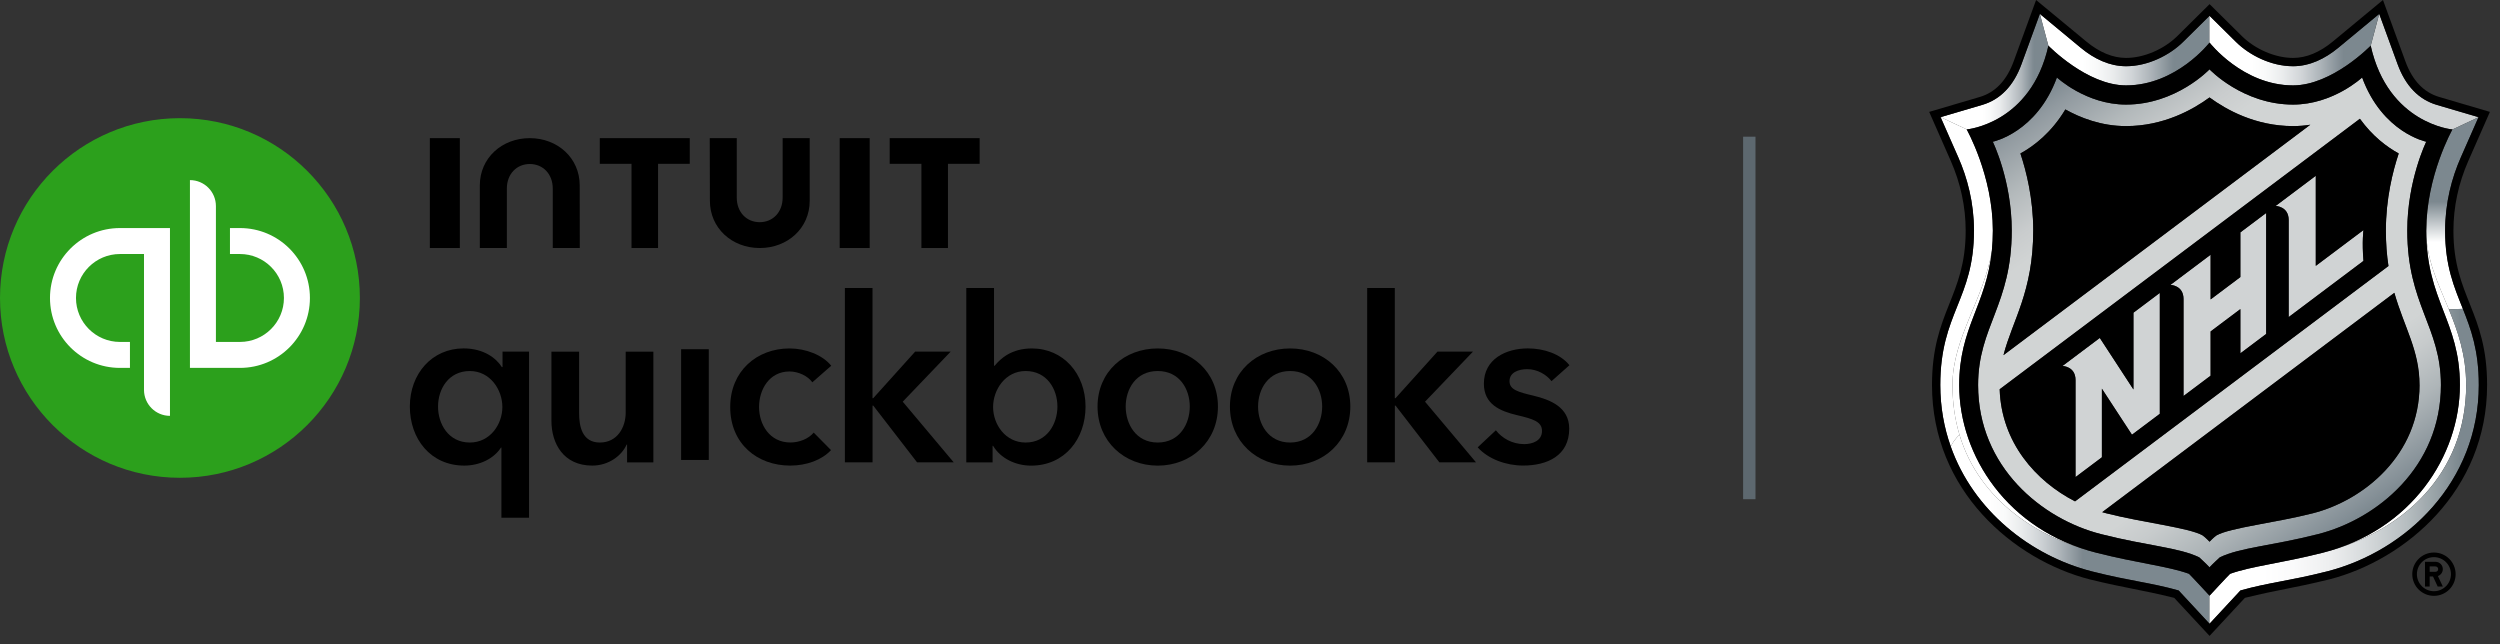 <svg width="194" height="50" viewBox="0 0 194 50" fill="none" xmlns="http://www.w3.org/2000/svg">
<rect x="0" y="0" width="194" height="50" fill="#333333" stroke="none"/>
<path d="M13.963 37.076C21.674 37.076 27.926 30.829 27.926 23.123C27.926 15.417 21.674 9.17 13.963 9.17C6.251 9.17 0 15.417 0 23.123C0 30.829 6.251 37.076 13.963 37.076Z" fill="#2CA01C"/>
<path d="M9.309 17.697C6.308 17.697 3.879 20.128 3.879 23.123C3.879 26.121 6.308 28.549 9.309 28.549C9.566 28.549 9.827 28.549 10.084 28.549V26.534H9.309C7.425 26.534 5.896 25.005 5.896 23.123C5.896 21.241 7.425 19.712 9.309 19.712H11.174C11.174 19.712 11.174 30.056 11.174 30.254C11.174 31.367 12.076 32.27 13.19 32.27V17.697C13.19 17.697 11.102 17.697 9.309 17.697Z" fill="white"/>
<path d="M18.62 28.549C21.621 28.549 24.05 26.118 24.05 23.123C24.05 20.125 21.621 17.697 18.62 17.697C18.363 17.697 18.102 17.697 17.845 17.697V19.712H18.62C20.504 19.712 22.033 21.241 22.033 23.123C22.033 25.005 20.504 26.534 18.62 26.534H16.755C16.755 26.534 16.755 16.19 16.755 15.992C16.755 14.878 15.852 13.976 14.739 13.976V28.549C14.739 28.549 16.827 28.549 18.62 28.549Z" fill="white"/>
<path d="M41.057 40.176H38.91V34.736H38.873C38.317 35.593 37.225 36.13 36.028 36.13C33.415 36.13 31.804 34.053 31.804 31.548C31.804 29.005 33.523 27.036 35.973 27.036C37.546 27.036 38.515 27.804 38.944 28.486H38.996V27.286H41.054V40.176H41.057ZM36.46 34.34C38.033 34.34 38.984 32.927 38.984 31.585C38.984 30.242 38.037 28.792 36.46 28.792C34.797 28.792 33.992 30.205 33.992 31.548C33.989 32.89 34.794 34.34 36.46 34.34Z" fill="black"/>
<path d="M50.701 35.88H48.662V34.501H48.625C48.248 35.359 47.23 36.13 45.959 36.13C43.722 36.13 42.791 34.411 42.791 32.658V27.289H44.938V32.05C44.938 33.072 45.169 34.34 46.549 34.34C47.909 34.34 48.554 33.158 48.554 32.014V27.289H50.701V35.88Z" fill="black"/>
<path d="M52.855 27.1H55.002V35.692H52.855V27.1Z" fill="black"/>
<path d="M63.036 29.668C62.697 29.183 61.962 28.826 61.265 28.826C59.691 28.826 58.902 30.239 58.902 31.581C58.902 32.924 59.707 34.337 61.336 34.337C61.999 34.337 62.73 34.069 63.144 33.569L64.486 34.93C63.77 35.698 62.588 36.13 61.317 36.13C58.775 36.13 56.665 34.448 56.665 31.584C56.665 28.791 58.741 27.039 61.265 27.039C62.518 27.039 63.823 27.539 64.504 28.381L63.036 29.668Z" fill="black"/>
<path d="M65.56 22.348H67.707V30.902H67.76L71.017 27.285H73.772L70.052 31.171L74.007 35.877H71.163L67.763 31.473H67.71V35.877H65.563V22.348H65.56Z" fill="black"/>
<path d="M77.136 22.348V28.381H77.188C77.635 27.826 78.493 27.039 80.07 27.039C82.522 27.039 84.238 29.008 84.238 31.55C84.238 34.056 82.627 36.133 80.014 36.133C78.814 36.133 77.65 35.578 77.061 34.593H77.025V35.883H74.985V22.348H77.136ZM79.588 28.791C78.015 28.791 77.064 30.242 77.064 31.584C77.064 32.927 78.011 34.34 79.588 34.34C81.251 34.34 82.056 32.89 82.056 31.547C82.056 30.205 81.251 28.791 79.588 28.791Z" fill="black"/>
<path d="M89.84 27.039C92.435 27.039 94.512 28.847 94.512 31.551C94.512 34.254 92.435 36.133 89.84 36.133C87.246 36.133 85.169 34.254 85.169 31.551C85.169 28.847 87.246 27.039 89.84 27.039ZM89.84 34.34C91.54 34.34 92.327 32.89 92.327 31.547C92.327 30.205 91.54 28.791 89.84 28.791C88.14 28.791 87.354 30.205 87.354 31.547C87.354 32.89 88.14 34.34 89.84 34.34Z" fill="black"/>
<path d="M100.114 27.039C102.708 27.039 104.785 28.847 104.785 31.551C104.785 34.254 102.708 36.133 100.114 36.133C97.519 36.133 95.443 34.254 95.443 31.551C95.443 28.847 97.519 27.039 100.114 27.039ZM100.114 34.34C101.814 34.34 102.601 32.89 102.601 31.547C102.601 30.205 101.814 28.791 100.114 28.791C98.414 28.791 97.627 30.205 97.627 31.547C97.624 32.89 98.414 34.34 100.114 34.34Z" fill="black"/>
<path d="M106.09 22.348H108.237V30.902H108.29L111.548 27.285H114.303L110.582 31.171L114.538 35.877H111.693L108.293 31.473H108.241V35.877H106.093V22.348H106.09Z" fill="black"/>
<path d="M120.397 29.579C120.02 29.079 119.304 28.647 118.517 28.647C117.839 28.647 117.138 28.897 117.138 29.579C117.138 30.242 117.802 30.421 118.999 30.705C120.27 31.011 121.772 31.581 121.772 33.264C121.772 35.359 120.072 36.127 118.194 36.127C116.87 36.127 115.491 35.627 114.667 34.714L116.08 33.39C116.546 33.998 117.351 34.464 118.28 34.464C118.906 34.464 119.659 34.214 119.659 33.443C119.659 32.727 118.995 32.511 117.691 32.208C116.419 31.902 115.149 31.384 115.149 29.773C115.149 27.857 116.867 27.036 118.567 27.036C119.801 27.036 121.09 27.465 121.788 28.341L120.397 29.579Z" fill="black"/>
<path d="M55.088 15.582C55.088 17.699 56.793 19.247 58.959 19.247C61.126 19.247 62.833 17.702 62.833 15.582V10.72H60.733V15.333C60.733 16.476 59.964 17.241 58.953 17.241C57.939 17.241 57.173 16.476 57.173 15.333V10.72H55.076L55.088 15.582Z" fill="black"/>
<path d="M69.039 12.712H71.501V19.247H73.562V12.712H76.02V10.72H69.039V12.712Z" fill="black"/>
<path d="M67.488 10.72H65.16V19.247H67.488V10.72Z" fill="black"/>
<path d="M46.543 12.712H49.005V19.247H51.066V12.712H53.525V10.72H46.543V12.712Z" fill="black"/>
<path d="M35.683 10.72H33.356V19.247H35.683V14.985V10.72Z" fill="black"/>
<path d="M44.986 14.385C44.986 12.268 43.277 10.72 41.11 10.72C38.943 10.72 37.234 12.265 37.234 14.385V19.247H39.332V14.634C39.332 13.492 40.102 12.727 41.113 12.727C42.124 12.727 42.894 13.492 42.894 14.634V19.247H44.992L44.986 14.385Z" fill="black"/>
<path d="M135.267 10.608H136.226V38.738H135.267V10.608Z" fill="#5D686F"/>
<path d="M152.034 29.881C152.034 25.399 154.137 23.694 154.568 19.447C153.978 23.169 151.51 26.219 151.51 29.881C151.51 31.288 151.704 32.574 152.055 33.739C153.606 38.894 158.216 41.764 162.681 42.893C155.804 41.153 152.034 35.382 152.034 29.881Z" fill="white"/>
<path d="M190.029 24C189.194 21.971 188.277 20.14 188.277 17.887C188.277 23.343 190.887 24.885 190.887 29.878C190.887 35.378 187.118 41.15 180.241 42.89C186.443 41.321 191.374 36.779 191.374 29.878C191.374 27.539 190.728 25.702 190.029 24Z" fill="white"/>
<path d="M189.1 8.14C187.693 7.724 186.667 6.662 186.053 4.981L184.629 1.08L183.968 3.548C185.319 9.612 190.309 10.048 190.309 10.048L192.335 9.095L189.103 8.143L189.1 8.14Z" fill="#D0D3D4"/>
<path d="M165.556 30.223L162.946 26.224L160.047 28.401C160.047 28.401 161.062 28.43 161.062 29.492V37.024L163.108 35.488V30.164L165.441 33.736L167.603 32.114V22.73L165.556 24.266V30.226V30.223Z" fill="#D0D3D4"/>
<path d="M173.852 21.5L171.543 23.234V19.766L168.426 22.108C168.426 22.108 169.44 22.137 169.44 23.202V30.731L171.543 29.153V25.721L173.852 23.986V27.419L175.855 25.915V16.528L173.852 18.032V21.5Z" fill="#D0D3D4"/>
<path d="M179.704 20.63V13.64L176.586 15.982C176.586 15.982 177.601 16.011 177.601 17.073V24.605L183.405 20.246C183.281 18.745 183.405 17.852 183.405 17.852L179.704 20.63Z" fill="#D0D3D4"/>
<path d="M153.181 17.899C153.181 23.228 150.568 24.287 150.568 29.878C150.568 31.583 150.857 33.178 151.379 34.647C151.541 34.311 151.783 33.986 152.057 33.736C151.707 32.571 151.512 31.285 151.512 29.878C151.512 26.215 153.977 23.166 154.57 19.444C154.617 18.96 154.647 18.444 154.647 17.887C154.647 13.634 152.618 10.042 152.618 10.042L150.592 9.089L151.966 12.21C152.659 13.781 153.184 15.713 153.184 17.896L153.181 17.899Z" fill="url(#paint0_linear_290_53261)"/>
<path d="M188.277 17.89C188.277 20.143 189.194 21.974 190.029 24.003L191.12 23.968C190.445 22.275 189.743 20.662 189.743 17.901C189.743 15.719 190.268 13.787 190.961 12.216L192.335 9.095L190.309 10.048C190.309 10.048 188.28 13.64 188.28 17.893L188.277 17.89Z" fill="url(#paint1_linear_290_53261)"/>
<path d="M169.865 44.526C168.205 43.928 165.948 43.718 162.681 42.893C158.216 41.76 153.606 38.894 152.055 33.738C151.781 33.989 151.539 34.313 151.376 34.65C153.137 39.622 157.546 43.111 162.315 44.338C165.364 45.107 166.786 45.184 169.063 45.821C169.361 46.134 171.46 48.405 171.46 48.405V46.228C171.46 46.228 170.077 44.73 169.865 44.529V44.526Z" fill="url(#paint2_linear_290_53261)"/>
<path d="M163.046 41.448C166.683 42.371 169.063 42.477 170.658 43.247C170.658 43.247 171.239 43.778 171.457 44.023C171.679 43.778 172.26 43.247 172.26 43.247C173.855 42.477 176.235 42.371 179.871 41.448C184.463 40.283 189.415 36.237 189.415 29.878C189.415 25.331 186.805 23.661 186.805 17.887C186.805 13.994 188.277 10.995 188.277 10.995C188.277 10.995 184.882 10.307 183.301 6.011C183.301 6.011 181.048 8.113 177.94 8.113C174.044 8.113 171.457 5.379 171.457 5.379C171.457 5.379 168.871 8.113 164.978 8.113C161.87 8.113 159.616 6.011 159.616 6.011C158.036 10.307 154.641 10.995 154.641 10.995C154.641 10.995 156.113 13.994 156.113 17.887C156.113 23.661 153.503 25.331 153.503 29.878C153.503 36.237 158.457 40.283 163.049 41.448H163.046ZM187.752 29.881C187.752 35.275 183.455 38.82 179.461 39.835C176.58 40.569 173.056 40.947 171.991 41.551C171.752 41.728 171.457 42.038 171.457 42.038C171.457 42.038 171.165 41.725 170.924 41.551C169.859 40.947 166.335 40.569 163.453 39.835C163.344 39.808 163.235 39.779 163.126 39.746L185.793 22.724C186.566 25.425 187.746 27.195 187.746 29.881H187.752ZM186.138 11.909C185.678 13.289 185.142 15.421 185.142 17.89C185.142 18.913 185.215 19.822 185.342 20.642L161.02 38.906C157.974 37.34 155.305 34.335 155.172 30.206L183.124 9.216C184.101 10.57 185.218 11.405 186.135 11.909H186.138ZM157.779 17.89C157.779 15.421 157.242 13.286 156.782 11.909C157.853 11.322 159.201 10.281 160.271 8.491C161.424 9.137 163.058 9.785 164.978 9.785C167.886 9.785 170.16 8.514 171.457 7.562C172.758 8.517 175.029 9.785 177.94 9.785C178.403 9.785 178.851 9.747 179.279 9.679L155.467 27.56C156.154 24.871 157.776 22.641 157.776 17.887L157.779 17.89Z" fill="url(#paint3_linear_290_53261)"/>
<path d="M164.981 6.627C168.888 6.627 171.46 3.303 171.46 3.303V1.224L169.413 3.247C168.361 4.288 166.679 5.137 164.978 5.137C163.71 5.137 162.512 4.571 161.468 3.707L158.292 1.076L158.953 3.545C158.953 3.545 161.943 6.627 164.978 6.627H164.981Z" fill="url(#paint4_linear_290_53261)"/>
<path d="M191.373 29.881C191.373 36.782 186.442 41.324 180.24 42.893C176.972 43.719 174.716 43.931 173.055 44.527C172.843 44.728 171.46 46.226 171.46 46.226V48.402C171.46 48.402 173.563 46.132 173.858 45.819C176.131 45.185 177.553 45.108 180.605 44.335C186.778 42.746 192.352 37.367 192.352 29.878C192.352 27.183 191.744 25.54 191.116 23.965L190.025 24.001C190.727 25.702 191.37 27.54 191.37 29.878L191.373 29.881Z" fill="url(#paint5_linear_290_53261)"/>
<path d="M177.943 6.627C180.974 6.627 183.965 3.545 183.965 3.545L184.625 1.076L181.449 3.707C180.402 4.574 179.208 5.137 177.94 5.137C176.238 5.137 174.557 4.288 173.504 3.247L171.457 1.224V3.303C171.457 3.303 174.029 6.627 177.94 6.627H177.943Z" fill="url(#paint6_linear_290_53261)"/>
<path d="M158.955 3.545L158.295 1.076L156.87 4.978C156.257 6.659 155.231 7.724 153.824 8.137L150.592 9.089L152.618 10.042C152.618 10.042 157.605 9.605 158.958 3.542L158.955 3.545Z" fill="url(#paint7_linear_290_53261)"/>
<path d="M152.536 17.899C152.536 23.024 149.923 24.189 149.923 29.878C149.923 38.077 156.264 43.442 162.153 44.958C165.129 45.683 166.029 45.73 168.718 46.394C168.939 46.63 171.461 49.346 171.461 49.346C171.461 49.346 173.983 46.63 174.204 46.394C176.89 45.733 177.79 45.683 180.769 44.958C186.658 43.442 192.999 38.077 192.999 29.878C192.999 24.189 190.386 23.021 190.386 17.899C190.386 16.049 190.778 14.221 191.548 12.472L193.217 8.682L189.28 7.523C188.08 7.169 187.198 6.238 186.658 4.76L184.918 0L181.04 3.212C180.011 4.064 178.97 4.495 177.943 4.495C176.569 4.495 175.006 3.828 173.962 2.793L171.464 0.321L168.966 2.793C167.922 3.828 166.356 4.495 164.985 4.495C163.955 4.495 162.914 4.064 161.885 3.212L158.001 0L156.261 4.76C155.721 6.238 154.839 7.167 153.636 7.523L149.705 8.682L151.374 12.472C152.144 14.221 152.536 16.049 152.536 17.899ZM153.822 8.14C155.229 7.724 156.252 6.662 156.868 4.981L158.293 1.079L161.469 3.71C162.513 4.577 163.708 5.14 164.979 5.14C166.677 5.14 168.361 4.291 169.414 3.25L171.461 1.227L173.508 3.25C174.561 4.291 176.242 5.14 177.943 5.14C179.211 5.14 180.406 4.574 181.453 3.71L184.629 1.079L186.054 4.981C186.667 6.662 187.693 7.727 189.1 8.14L192.332 9.092L190.958 12.213C190.265 13.784 189.74 15.716 189.74 17.899C189.74 20.659 190.442 22.275 191.117 23.965C191.746 25.54 192.353 27.183 192.353 29.878C192.353 37.366 186.776 42.746 180.606 44.335C177.554 45.105 176.133 45.182 173.859 45.819C173.561 46.131 171.461 48.402 171.461 48.402C171.461 48.402 169.358 46.131 169.063 45.819C166.789 45.185 165.368 45.108 162.316 44.335C157.547 43.108 153.138 39.622 151.377 34.647C150.855 33.178 150.566 31.583 150.566 29.878C150.566 24.287 153.179 23.228 153.179 17.899C153.179 15.716 152.654 13.784 151.961 12.213L150.587 9.092L153.819 8.14H153.822Z" fill="black"/>
<path d="M163.132 39.743C163.241 39.776 163.351 39.805 163.46 39.832C166.341 40.566 169.862 40.944 170.93 41.548C171.169 41.725 171.464 42.035 171.464 42.035C171.464 42.035 171.756 41.722 171.998 41.548C173.062 40.944 176.587 40.566 179.468 39.832C183.461 38.817 187.758 35.273 187.758 29.878C187.758 27.192 186.578 25.422 185.806 22.721L163.138 39.743H163.132Z" fill="black"/>
<path d="M155.467 27.56L179.279 9.679C178.851 9.747 178.403 9.785 177.94 9.785C175.029 9.785 172.758 8.514 171.458 7.562C170.157 8.517 167.886 9.785 164.978 9.785C163.059 9.785 161.425 9.136 160.272 8.491C159.198 10.281 157.853 11.322 156.783 11.909C157.243 13.289 157.779 15.421 157.779 17.89C157.779 22.644 156.154 24.87 155.47 27.563L155.467 27.56Z" fill="black"/>
<path d="M161.024 38.906L185.346 20.642C185.219 19.822 185.145 18.913 185.145 17.89C185.145 15.421 185.679 13.286 186.142 11.909C185.222 11.405 184.104 10.57 183.131 9.216L155.176 30.206C155.308 34.335 157.974 37.34 161.024 38.906ZM179.704 13.64V20.63L183.405 17.852C183.405 17.852 183.281 18.745 183.405 20.246L177.601 24.605V17.073C177.601 16.008 176.587 15.982 176.587 15.982L179.704 13.64ZM171.544 19.766V23.234L173.853 21.5V18.031L175.855 16.527V25.915L173.853 27.419V23.986L171.544 25.72V29.153L169.441 30.731V23.201C169.441 22.137 168.426 22.107 168.426 22.107L171.544 19.766ZM162.944 26.224L165.554 30.223V24.263L167.6 22.727V32.111L165.439 33.733L163.106 30.162V35.485L161.059 37.021V29.489C161.059 28.424 160.045 28.398 160.045 28.398L162.944 26.221V26.224Z" fill="black"/>
<path d="M154.568 19.447C154.137 23.694 152.034 25.399 152.034 29.881C152.034 35.382 155.803 41.153 162.681 42.893C165.949 43.719 168.205 43.931 169.865 44.527C170.078 44.728 171.461 46.226 171.461 46.226C171.461 46.226 172.841 44.728 173.056 44.527C174.717 43.928 176.973 43.719 180.24 42.893C187.118 41.153 190.887 35.382 190.887 29.881C190.887 24.888 188.277 23.346 188.277 17.89C188.277 13.637 190.306 10.045 190.306 10.045C190.306 10.045 185.319 9.609 183.965 3.545C183.965 3.545 180.975 6.627 177.943 6.627C174.035 6.627 171.461 3.303 171.461 3.303C171.461 3.303 168.889 6.627 164.981 6.627C161.947 6.627 158.956 3.545 158.956 3.545C157.605 9.609 152.615 10.045 152.615 10.045C152.615 10.045 154.644 13.637 154.644 17.89C154.644 18.447 154.615 18.963 154.568 19.447ZM154.642 10.998C154.642 10.998 158.036 10.31 159.617 6.014C159.617 6.014 161.87 8.116 164.978 8.116C168.871 8.116 171.458 5.382 171.458 5.382C171.458 5.382 174.044 8.116 177.94 8.116C181.049 8.116 183.302 6.014 183.302 6.014C184.883 10.31 188.277 10.998 188.277 10.998C188.277 10.998 186.805 13.997 186.805 17.89C186.805 23.664 189.415 25.334 189.415 29.881C189.415 36.24 184.464 40.286 179.872 41.451C176.235 42.374 173.855 42.48 172.26 43.25C172.26 43.25 171.679 43.781 171.458 44.026C171.24 43.781 170.659 43.25 170.659 43.25C169.06 42.48 166.683 42.374 163.047 41.451C158.455 40.286 153.5 36.24 153.5 29.881C153.5 25.334 156.11 23.664 156.11 17.89C156.11 13.997 154.639 10.998 154.639 10.998H154.642Z" fill="black"/>
<path d="M187.192 44.556C187.192 45.486 187.947 46.238 188.876 46.238C189.805 46.238 190.557 45.483 190.557 44.556C190.557 43.63 189.805 42.876 188.876 42.876C187.947 42.876 187.192 43.627 187.192 44.556ZM190.194 44.556C190.194 45.288 189.604 45.878 188.873 45.878C188.142 45.878 187.552 45.288 187.552 44.556C187.552 43.825 188.142 43.235 188.873 43.235C189.604 43.235 190.194 43.825 190.194 44.556Z" fill="black"/>
<path d="M188.183 45.515H188.542V44.736H188.802L189.165 45.515H189.563L189.182 44.701C189.404 44.621 189.563 44.412 189.563 44.164C189.563 43.848 189.306 43.595 188.991 43.595H188.18V45.515H188.183ZM188.542 43.955H188.994C189.109 43.955 189.203 44.049 189.203 44.164C189.203 44.279 189.109 44.373 188.994 44.373H188.542V43.955Z" fill="black"/>
<defs>
<linearGradient id="paint0_linear_290_53261" x1="166.778" y1="36.968" x2="172.102" y2="36.968" gradientUnits="userSpaceOnUse">
<stop offset="0.11" stop-color="white"/>
<stop offset="0.28" stop-color="#C4CACD"/>
<stop offset="0.46" stop-color="#909AA0"/>
<stop offset="0.54" stop-color="#7C888F"/>
</linearGradient>
<linearGradient id="paint1_linear_290_53261" x1="190.303" y1="24" x2="190.303" y2="9.092" gradientUnits="userSpaceOnUse">
<stop stop-color="white"/>
<stop offset="0.35" stop-color="white"/>
<stop offset="0.56" stop-color="#7C888F"/>
<stop offset="1" stop-color="#7C888F"/>
</linearGradient>
<linearGradient id="paint2_linear_290_53261" x1="151.376" y1="41.07" x2="171.46" y2="41.07" gradientUnits="userSpaceOnUse">
<stop offset="0.15" stop-color="white"/>
<stop offset="0.21" stop-color="#F9FAFA"/>
<stop offset="0.27" stop-color="#EAECED"/>
<stop offset="0.34" stop-color="#D1D5D8"/>
<stop offset="0.42" stop-color="#AEB5BA"/>
<stop offset="0.5" stop-color="#828D94"/>
<stop offset="0.51" stop-color="#7C888F"/>
</linearGradient>
<linearGradient id="paint3_linear_290_53261" x1="183.375" y1="40.056" x2="159.566" y2="6.052" gradientUnits="userSpaceOnUse">
<stop stop-color="#7C888F"/>
<stop offset="0.02" stop-color="#859097"/>
<stop offset="0.12" stop-color="#AEB5B8"/>
<stop offset="0.2" stop-color="#C7CBCC"/>
<stop offset="0.25" stop-color="#D1D4D4"/>
<stop offset="0.75" stop-color="#D1D4D4"/>
<stop offset="0.8" stop-color="#C9CCCD"/>
<stop offset="0.87" stop-color="#B3B9BB"/>
<stop offset="0.96" stop-color="#90999F"/>
<stop offset="1" stop-color="#7C888F"/>
</linearGradient>
<linearGradient id="paint4_linear_290_53261" x1="158.292" y1="3.851" x2="171.46" y2="3.851" gradientUnits="userSpaceOnUse">
<stop offset="0.25" stop-color="white"/>
<stop offset="0.33" stop-color="#F9FAFA"/>
<stop offset="0.43" stop-color="#EAECED"/>
<stop offset="0.54" stop-color="#D1D5D8"/>
<stop offset="0.65" stop-color="#AEB5BA"/>
<stop offset="0.77" stop-color="#828D94"/>
<stop offset="0.79" stop-color="#7C888F"/>
</linearGradient>
<linearGradient id="paint5_linear_290_53261" x1="171.46" y1="36.184" x2="192.352" y2="36.184" gradientUnits="userSpaceOnUse">
<stop offset="0.2" stop-color="white"/>
<stop offset="0.31" stop-color="#FAFAFB"/>
<stop offset="0.45" stop-color="#EDEEEF"/>
<stop offset="0.58" stop-color="#D6DADC"/>
<stop offset="0.73" stop-color="#B7BEC1"/>
<stop offset="0.87" stop-color="#8F9A9F"/>
<stop offset="0.93" stop-color="#7C888F"/>
</linearGradient>
<linearGradient id="paint6_linear_290_53261" x1="171.46" y1="3.851" x2="184.628" y2="3.851" gradientUnits="userSpaceOnUse">
<stop offset="0.25" stop-color="white"/>
<stop offset="0.33" stop-color="#F9FAFA"/>
<stop offset="0.43" stop-color="#EAECED"/>
<stop offset="0.54" stop-color="#D1D5D8"/>
<stop offset="0.65" stop-color="#AEB5BA"/>
<stop offset="0.77" stop-color="#828D94"/>
<stop offset="0.79" stop-color="#7C888F"/>
</linearGradient>
<linearGradient id="paint7_linear_290_53261" x1="150.589" y1="5.562" x2="158.955" y2="5.562" gradientUnits="userSpaceOnUse">
<stop offset="0.39" stop-color="white"/>
<stop offset="0.46" stop-color="#F9FAFA"/>
<stop offset="0.55" stop-color="#EAECED"/>
<stop offset="0.64" stop-color="#D1D5D8"/>
<stop offset="0.75" stop-color="#AEB5BA"/>
<stop offset="0.85" stop-color="#828D94"/>
<stop offset="0.87" stop-color="#7C888F"/>
</linearGradient>
</defs>
</svg>
